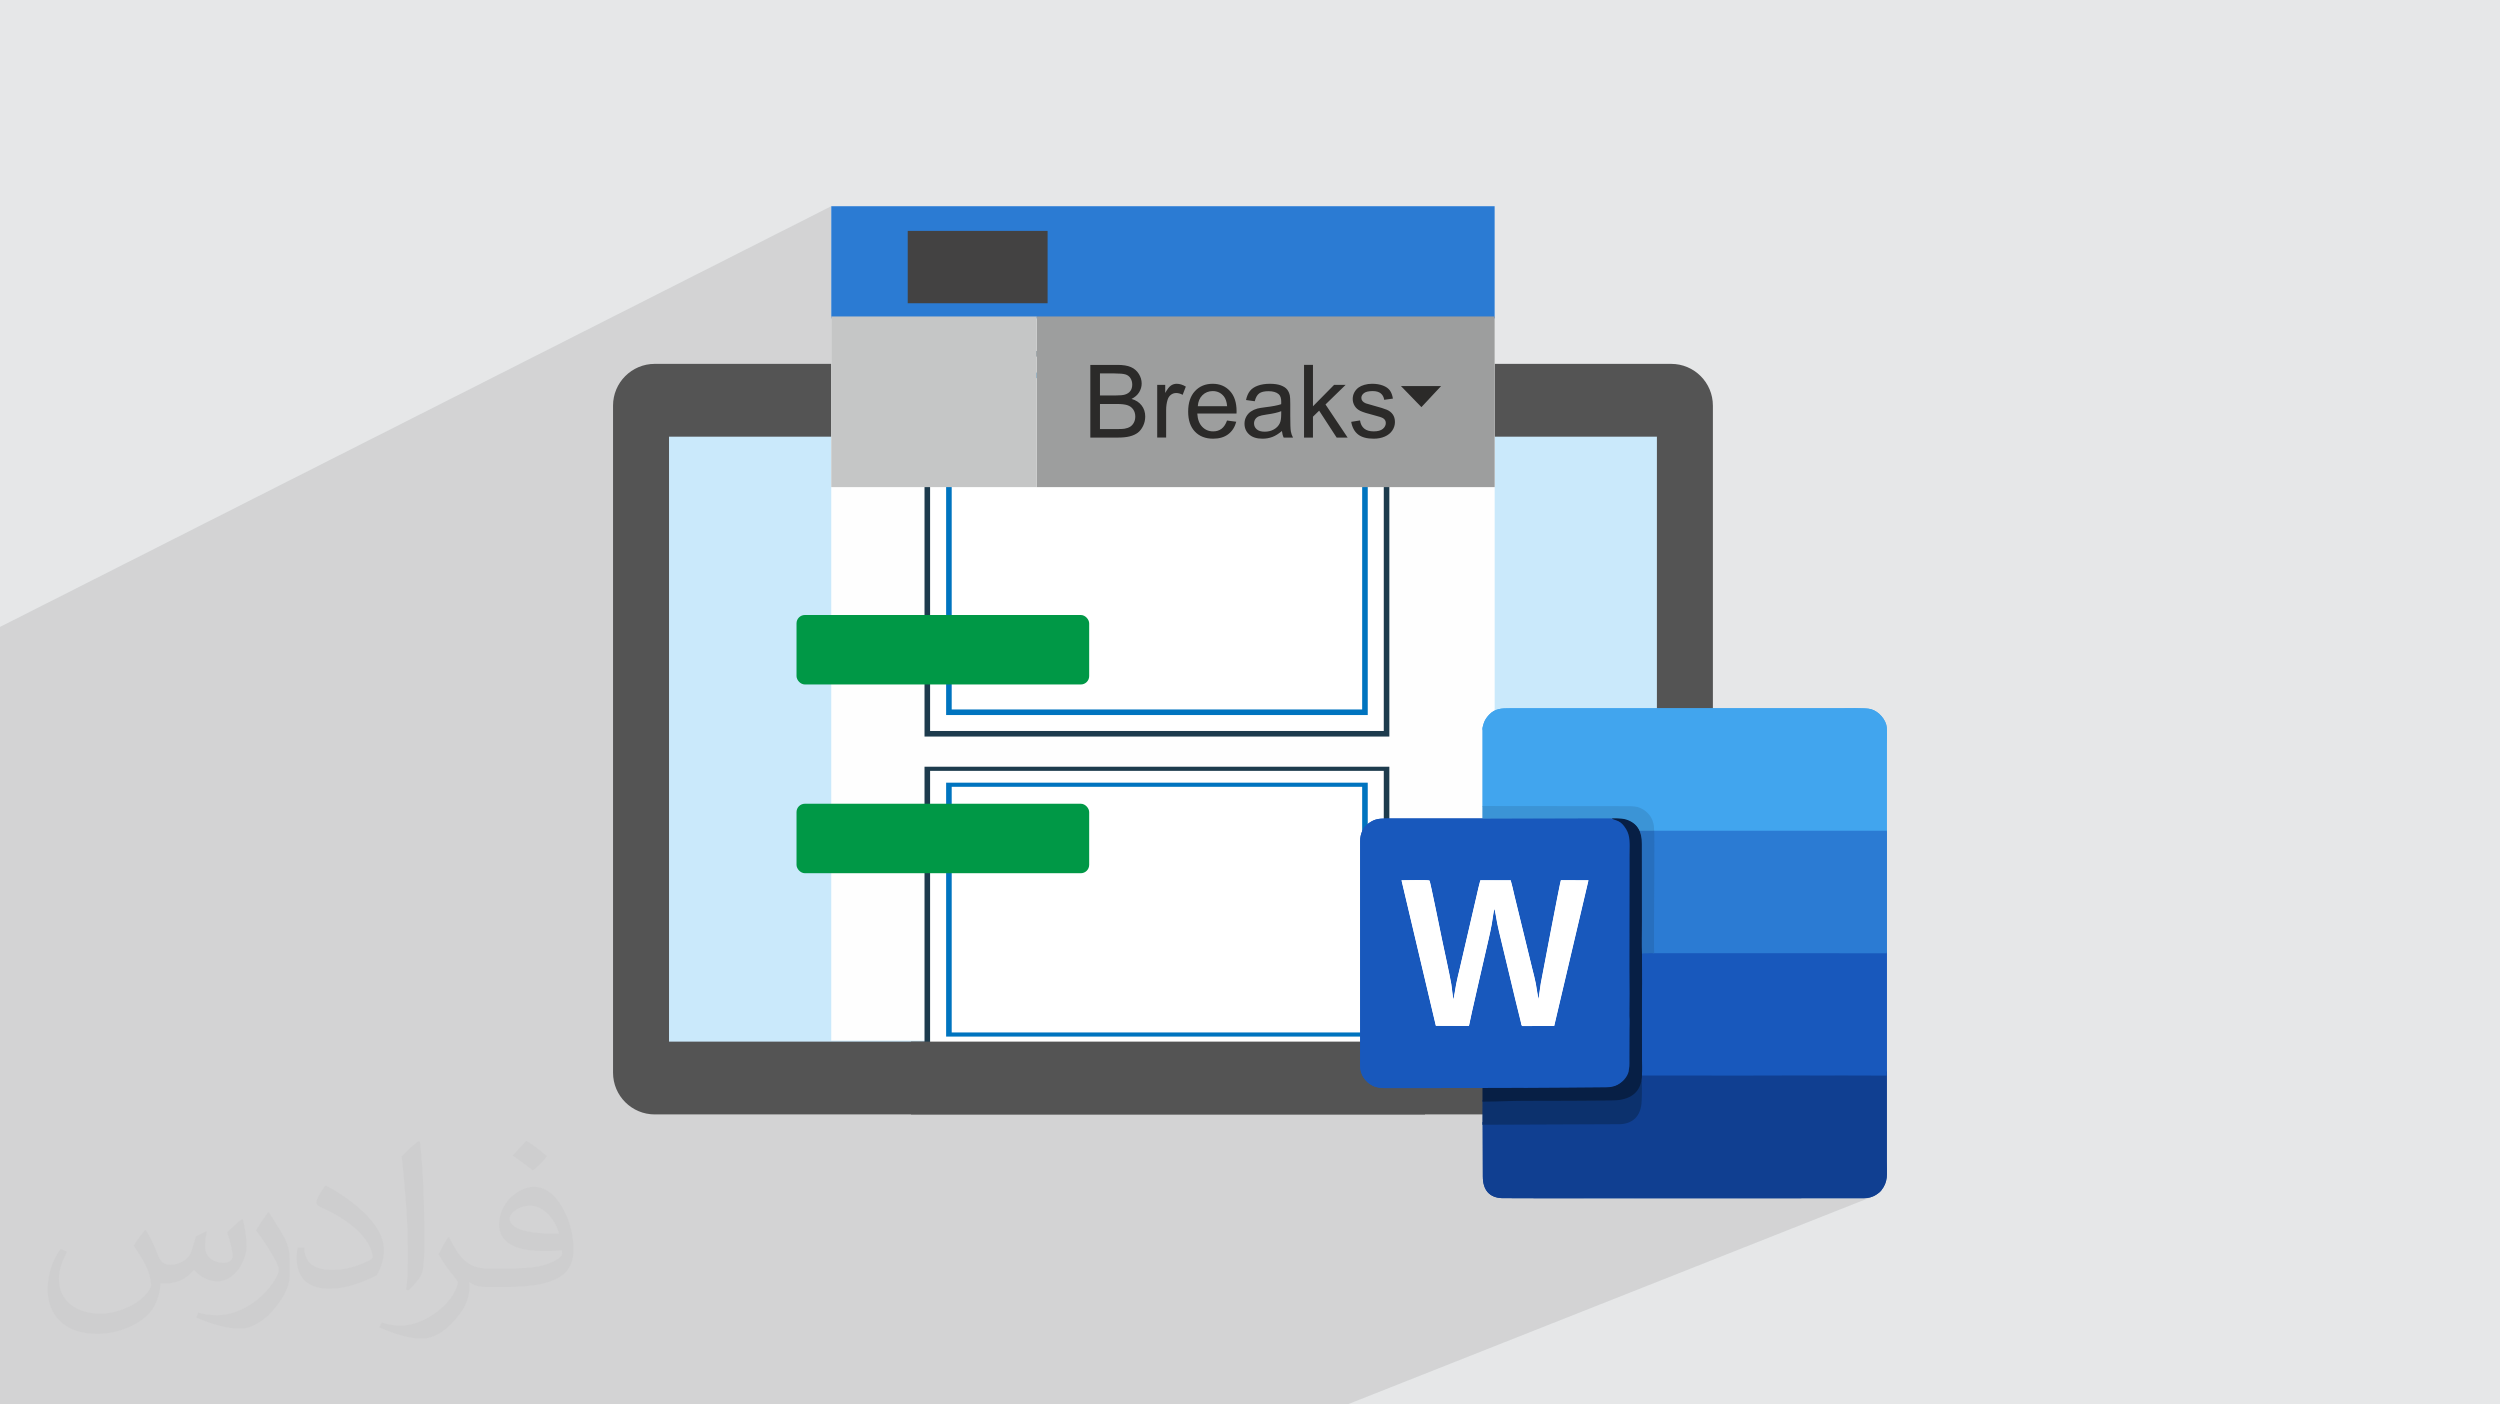<?xml version="1.0" encoding="UTF-8"?>
<!DOCTYPE svg PUBLIC "-//W3C//DTD SVG 1.1//EN" "http://www.w3.org/Graphics/SVG/1.1/DTD/svg11.dtd">
<!-- Creator: CorelDRAW 2020 (64-Bit) -->
<svg xmlns="http://www.w3.org/2000/svg" xml:space="preserve" width="94.192mm" height="52.917mm" version="1.1" style="shape-rendering:geometricPrecision; text-rendering:geometricPrecision; image-rendering:optimizeQuality; fill-rule:evenodd; clip-rule:evenodd"
viewBox="0 0 9404.92 5283.66"
 xmlns:xlink="http://www.w3.org/1999/xlink"
 xmlns:xodm="http://www.corel.com/coreldraw/odm/2003">
 <defs>
  <style type="text/css">
   <![CDATA[
    .fil5 {fill:#FEFEFE}
    .fil14 {fill:#C5C6C6}
    .fil11 {fill:#9D9E9E}
    .fil7 {fill:#434242}
    .fil13 {fill:#2B2A29}
    .fil24 {fill:#009846}
    .fil23 {fill:#071F45}
    .fil20 {fill:#0C316D}
    .fil18 {fill:#103F91}
    .fil16 {fill:#1858BC}
    .fil22 {fill:#276FBE}
    .fil6 {fill:#2B7BD3}
    .fil21 {fill:#3B94D6}
    .fil17 {fill:#41A5EE}
    .fil15 {fill:#545454}
    .fil0 {fill:#E6E7E8}
    .fil19 {fill:white}
    .fil8 {fill:white}
    .fil12 {fill:#2B2A29;fill-rule:nonzero}
    .fil4 {fill:#CAE9FB;fill-rule:nonzero}
    .fil10 {fill:#0074BF;fill-rule:nonzero}
    .fil9 {fill:#1D3B4D;fill-rule:nonzero}
    .fil3 {fill:#545454;fill-rule:nonzero}
    .fil2 {fill:#373435;fill-opacity:0.031}
    .fil1 {fill:#2B2A29;fill-opacity:0.102}
   ]]>
  </style>
 </defs>
 <g id="Layer_x0020_1">
  <polygon class="fil0" points="-0,0 9404.92,0 9404.92,5283.66 -0,5283.66 "/>
  <path class="fil1" d="M-0 3072.56l0 -14.78 0 -14.51 0 -9.74 0 -4.78 0 -141.87 0 -53.95 0 -79.87 0 -6.89 0 -69.46 0 -92.14 0 -4.51 0 -221.62 0 -0.01 3127.14 -1582.74 0 0.01 0 237.12 287.68 -144.18 0 272.19 526.19 0 -101.45 49.72 60.53 0 1722.81 0 0 7.38 0 444.85 610.31 0 0 1021.76 678.97 0 5.56 -0.03 6.64 -0.06 7.57 -0.1 8.33 -0.1 8.91 -0.1 9.34 -0.08 9.6 -0.04 9.68 0.01 9.61 0.08 9.36 0.16 8.95 0.26 8.38 0.37 7.63 0.5 6.72 0.64 5.64 0.81 4.4 0.98 11.1 4.21 10.59 6.14 9.8 7.74 8.77 9.04 7.44 10.02 5.87 10.7 4.03 11.06 1.94 11.12 0.43 7.5 0.2 7.95 0.03 8.25 -0.1 8.42 -0.16 8.45 -0.19 8.34 -0.15 8.08 -0.06 7.69 0 327.44 -864.8 364.87 0 90.94 865.17 0.3 -921.18 380.54 0 1.06 -0.04 17.38 0.04 7.45 0.07 6.98 0.01 0.48 0 0.27 0.12 6.4 0.12 7.19 0.04 7.27 -0.07 7.41 -0.17 5.47 -0.1 3.82 36.46 -15.02 -4.9 2.04 -5.93 2.88 -6.4 3.29 -6.32 3.28 -5.71 2.84 -4.55 1.97 -2.75 1.13 -0.27 5.9 3.3 0.08 4.67 0.04 5.51 0 5.92 -0.01 5.89 -0.04 5.42 -0.03 4.52 -0.03 3.19 -0.01 13.39 -0.05 13.4 -0.04 13.41 -0.02 13.41 -0.02 13.42 -0.01 13.42 0 13.42 0.01 13.42 0.01 13.43 0.02 13.42 0.03 13.43 0.02 13.42 0.04 13.42 0.03 13.42 0.04 13.42 0.03 13.41 0.04 13.41 0.03 13.4 0.04 13.4 0.03 13.39 0.02 13.39 0.03 13.37 0.01 13.37 0.01 13.36 0.01 13.34 0 13.34 -0.02 13.32 -0.02 13.31 -0.03 13.3 -0.04 13.29 -0.05 13.27 -0.07 13.25 -0.08 14.4 -0.1 14.34 -0.07 14.29 -0.05 14.23 -0.03 14.2 -0.01 14.17 0 14.14 0.01 14.13 0.03 14.13 0.03 14.12 0.03 14.13 0.04 14.15 0.04 14.18 0.03 14.21 0.03 14.25 0.01 14.3 0.01 7.11 -0.01 7.11 -0.01 7.12 -0.03 7.12 -0.03 7.11 -0.04 7.12 -0.04 7.11 -0.03 7.11 -0.03 7.1 -0.03 7.09 -0.01 7.08 0 7.07 0.01 7.06 0.03 7.03 0.05 7.03 0.07 7 0.1 113.98 0.28 -1141.9 461.58 22.02 0 52.45 -0.02 54.55 -0.02 56.27 -0.02 57.61 -0.03 58.55 -0.03 59.13 -0.04 59.31 -0.04 59.12 -0.04 58.52 -0.03 57.56 -0.04 56.21 -0.03 54.47 -0.03 52.36 -0.03 49.85 -0.02 46.96 -0.01 43.69 -0.01 40.04 0.01 36.01 0.01 31.57 0.02 26.78 0.04 21.58 0.05 6.21 -0.19 6.21 -0.57 6.18 -1 6.12 -1.43 6.04 -1.91 -1973.22 781.1 -17.22 0 -1013.93 0 -107.9 0 -106.66 0 -81.57 0 -101.01 0 -29.23 0 -2.12 0 -79.16 0 -23.76 0 -25.32 0 -1.03 0 -18.03 0 -0.11 0 -0.06 0 -150.2 0 -8.67 0 -95.88 0 -0.63 0 -36.16 0 -0.05 0 -0.03 0 -2.19 0 -0.92 0 -0.4 0 -0.95 0 -0.34 0 -0.63 0 -7.73 0 -1.12 0 -4.25 0 -21.66 0 -0.53 0 -32.6 0 -7.14 0 -0.16 0 -40.27 0 -17.87 0 -0.1 0 -2.76 0 -22.51 0 -4.59 0 -4.12 0 -0.35 0 -7.42 0 -56.52 0 -68.67 0 -2.43 0 -45.79 0 -0.06 0 -0.11 0 -7.46 0 -5.29 0 -0.03 0 -0.02 0 -0.02 0 -0.01 0 -68.48 0 -0.76 0 -20.42 0 -0.68 0 -152.54 0 -120.1 0 -0.11 0 -44.34 0 -0.09 0 -26.39 0 -15.4 0 -0.14 0 -50.96 0 -61.82 0 -57.98 0 -4.35 0 -0.31 0 -16.89 0 -0.04 0 -3.34 0 -0.36 0 -14.84 0 -0.07 0 -0.07 0 -0.07 0 -1.36 0 -0.38 0 -6.76 0 -16.95 0 -3.52 0 -21.37 0 -9.3 0 -27.13 0 -27.11 0 -5.13 0 -0.04 0 -0.07 0 -0.03 0 -0.02 0 -0.03 0 -0.96 0 -0.12 0 -28.44 0 -36.13 0 -33.37 0 -35.36 0 -0.31 0 -5.87 0 -0.11 0 -8.89 0 -6.77 0 -0.03 0 -20.17 0 -26.96 0 -86.36 0 -0.03 0 -239.34 0 -0.15 0 -109.2 0 -0.1 0 -19.63 0 -0.13 0 -26.62 0 -0.05 0 -33.76 0 -17.66 0 -16.03 0 -0.08 0 -0.91 0 -0.05 0 -12.62 0 -1.03 0 -27.5 0 -0.07 0 -19.09 0 -13.94 0 -1.1 0 -3.57 0 -20.07 0 -25.13 0 -0.55 0 -0.05 0 -4.65 0 -5.59 0 -35.74 0 -0.03 0 -13.56 0 -4.64 0 -5.92 0 -56.92 0 -0.45 0 -5.09 0 -0.98 0 -16.27 0 -0.03 0 -20.94 0 -20.45 0 -0.23 0 -0.02 0 -0.01 0 -0.08 0 -6.23 0 -3.41 0 -5.52 0 -4.97 0 -10.75 0 -66.53 0 -32.72 0 -0.05 0 -97.83 0 -0.07 0 -207.46 0 -0.06 0 -0.54 0 -0.47 0 -0.08 0 -79.32 0 -13.65 0 -2.52 0 -29.5 0 -13.66 0 -69.32 0 -32.39 0 -85.78 0 -19.2 0 -7.77 0 -143.53 0 -19.69 0 0 -5.35 0 -56.06 0 -7.75 0 -0.23 0 -0.04 0 -0.01 0 -10.72 0 -5.61 0 -1.58 0 -15.21 0 -6.64 0 -2.46 0 -5.99 0 -69.14 0 -0.62 0 -13.57 0 -13.57 0 -5.93 0 -71.94 0 -13.62 0 -13.62 0 -370.9 0 -11.63 0 -11.64 0 -66.77 0 -3.87 0 -7.8 0 -7.22 0 -4.45 0 -33.55 0 -26.84 0 -5.45 0 -44.72 0 -40.24 0 -250.31 0 -27.94 0 -13.38 0 -13.95 0 -17.43 0 -8.3 0 -12.56 0 -9.22 0 -7.58 0 -4.67 0 -9.56 0 -17.57 0 -2.18 0 -32.74 0 -2.95 0 -2.24 0 -9.37 0 -8.71 0 -7.53 0 -8.46 0 -6.7 0 -6.55 0 -3.36 0 -9.91 0 -12.1 0 -1.08 0 -13.26 0 -1.72 0 -3.46 0 -6.42 0 -5.12 0 -1.16 0 -12.13 0 -6.95 0 -8.52 0 -12.34 0 -2.82 0 -16.91 0 -0.25 0 -7.8 0 -16.07 0 -4.62 0 -2.84 0 -9.87 0 -14.29 0 -5.84 0 -27.26 0 -6.93 0 -22.19 0 -1.4 0 -4.86 0 -13.48 0 -1.77 0 -2.88 0 -11.99 0 -16.5 0 -11.14 0 -13.18 0 -19.33 0 -9.54 0 -29.36 0 -75.84 0 -45.42 0 -187.54 0 -14.46 0 -9.72 0 -4.74 0 -40.87 0 -27.29zm6176.86 973.55l0 0z"/>
  <path class="fil2" d="M548.54 4627.69c17.95,27.21 29.6,53.36 40.96,82.43 8.45,16.91 12.93,48.09 52.57,48.09 11.61,0 28.28,-3.42 43.06,-11.61 16.63,-8.73 29.32,-21.94 35.94,-42l15.85 -53.36 38.57 -19.02 2.64 2.64c-5.27,20.09 -6.59,39.36 -6.59,54.43 0,44.63 38.57,61.56 69.22,61.56 17.95,0 34.09,-8.73 34.09,-25.11 0,-21.13 -8.98,-57.06 -20.62,-89.29 17.95,-17.95 35.94,-35.94 56.53,-50.47l3.17 1.6c8.98,38.04 14,75.56 14,100.66 0,24.57 -10.83,51.79 -19.81,69.49 -18.49,34.87 -51.25,62.62 -90.87,62.62 -30.1,0 -63.65,-15.07 -86.66,-43.06l-1.32 0c-21.66,26.96 -55.22,51.25 -108.86,51.25l-16.63 0c-2.64,35.41 -10.29,60.49 -21.94,82.95 -31.95,62.34 -126.81,106.47 -216.1,106.47 -124.17,0 -186.51,-71.59 -186.51,-166.96 0,-58.91 19.27,-113.6 48.88,-152.42l24.29 10.04c-18.49,35.41 -30.91,68.68 -30.91,101.45 0,89.29 72.66,131.83 156.4,131.83 77.68,0 173.83,-49.41 191.28,-106.72 -6.59,-62.62 -30.1,-91.93 -66.04,-148.99 10.83,-19.02 24.83,-38.04 42.28,-58.38l3.17 0 0 0 0 0 -0.02 -0.09zm1432.13 -336.04c26.15,16.39 51.79,35.66 76.87,57.85 -14,19.81 -31.45,37.79 -53.11,53.64 -25.11,-20.34 -50.19,-37.79 -75.84,-56.27 17.42,-19.55 34.62,-38.29 52.04,-55.22l0 0 0 0 0 0 0 0 0 0 0.03 0zm13.47 244.11c-42.28,0 -76.87,27.75 -76.87,48.34 0,44.13 84.53,57.85 185.72,57.31 -12.68,-51.79 -57.06,-105.68 -108.86,-105.68l0.01 0.03zm-94.86 236.19c54.96,0 103.04,-1.6 139.74,-10.83 40.96,-10.29 75.56,-30.91 75.56,-45.17 0,-3.7 0,-8.19 -1.32,-11.89 -22.98,2.11 -49.41,2.11 -72.38,2.11 -74.49,0 -131.55,-16.91 -154.02,-58.66 -5.55,-11.61 -9.51,-24.57 -9.51,-39.36 0,-40.43 17.42,-79.79 48.09,-107 25.61,-22.45 53.89,-36.44 82.67,-36.44 52.04,0 93.51,41.75 122.57,107.54 15.85,35.94 26.68,77.4 26.68,129.72 0,34.87 -9.51,64.19 -31.17,85.85 -40.43,39.11 -114.92,53.89 -229.04,53.89l-51.79 0 0 0 -13.47 0c-28.28,0 -48.62,-5.02 -64.72,-17.42l-2.64 0c0.79,6.59 1.32,12.93 1.32,19.02 0,25.61 -8.45,58.38 -25.61,84.53 -50.72,75.3 -105.68,108.04 -153.24,108.04 -48.09,0 -107,-18.49 -160.11,-42.54l9.51 -18.49c17.17,7.13 40.96,11.89 73.7,11.89 85.85,0 198.66,-82.43 212.66,-163 -3.17,-6.59 -8.98,-15.32 -17.17,-24.57 -25.11,-29.85 -40.96,-54.68 -55.75,-80.83 12.68,-25.11 24.29,-45.17 35.13,-63.4l4.49 -0.53c36.72,74.77 69.99,117.55 144.23,117.55l11.61 0 0 0 53.89 0 0 0 0 0 0 0 0 0 0 0 0.09 0.01zm-371.98 79c6.34,-34.34 6.87,-72.91 6.87,-108.86l0 -53.36c0,-99.6 -12.68,-244.36 -22.98,-338.68 17.95,-19.27 43.06,-42 62.87,-57.31l5.81 1.6c13.47,118.62 16.63,256 16.63,383.06 0,33.3 -1.32,65.79 -4.49,89.55 -1.85,30.1 -19.27,52.83 -56.53,87.7l-8.19 -3.7zm-382.8 -157.19c1.85,46.77 24.83,83.49 105.15,83.49 49.93,0 92.19,-12.93 138.96,-35.13 8.45,-3.7 12.93,-8.73 12.93,-12.93 0,-29.32 -22.45,-68.15 -60.23,-103.55 -36.72,-33.3 -85.34,-62.62 -130.76,-82.18 -15.6,-6.59 -20.62,-13.47 -20.62,-20.09 0,-13.47 17.95,-41.75 32.77,-62.09l5.02 -0.53c52.04,27.21 110.17,67.64 153.24,112.53 39.11,41.47 63.4,83.49 63.4,129.19 0,33.81 -10.29,65.51 -26.96,95.11 -57.06,28.79 -117.83,50.72 -178.06,50.72 -73.17,0 -123.1,-34.34 -123.1,-114.92 0,-8.73 0,-22.19 3.17,-39.64l25.11 0 0 0 0 0 0 0 0 0 0 0 -0.02 0zm-132.37 -132.9l45.45 73.45c16.63,27.21 32.23,56.81 32.23,103.55l0 59.7c0,48.34 -30.91,100.13 -80.83,151.38 -39.11,34.62 -73.7,49.41 -105.68,49.41 -47.55,0 -101.98,-14.79 -164.85,-41.75l7.13 -18.49c19.81,5.27 42.79,9.77 71.06,9.77 90.36,-0.53 182.8,-66.57 225.08,-147.15 5.02,-9.26 6.87,-17.95 6.87,-24.04 0,-9.26 -5.02,-19.55 -8.98,-28.79 -22.98,-43.31 -48.62,-82.95 -76.87,-119.68 14.79,-23.25 29.6,-45.7 45.7,-67.9l3.7 0.53 0 0 0 0 0 0 0 0 0 0 -0.02 0.01z"/>
  <g id="_1683726585088">
   <path class="fil3" d="M6286.85 4192.43l-3823.63 0c-86.72,0 -156.99,-70.31 -156.99,-157l0 -2509.56c0,-86.69 70.27,-157 156.99,-157l3823.63 0c86.75,0 156.97,70.31 156.97,157l0 2509.56c0,86.72 -70.23,157 -156.97,157z"/>
   <polygon class="fil4" points="2516.84,3918.53 6233.21,3918.53 6233.21,1642.77 2516.84,1642.77 "/>
   <rect class="fil5" x="3127.13" y="775.69" width="2495.77" height="3139.08"/>
   <rect class="fil6" x="3127.13" y="775.69" width="2495.77" height="422.24"/>
   <rect class="fil7" x="3414.82" y="868.63" width="526.19" height="272.19"/>
   <g>
    <rect class="fil8" x="3488.49" y="1331.05" width="1727.7" height="1429.34"/>
    <path class="fil9" d="M3488.49 1320.56l1738.2 0 0 1450.32 -1748.68 0 0 -1450.32 10.48 0zm1717.22 20.99l-1706.73 0 0 1408.36 1706.73 0 0 -1408.36z"/>
    <rect class="fil8" x="3569.77" y="1411.99" width="1565.14" height="1267.46"/>
    <path class="fil10" d="M3569.78 1401.51l1575.62 0 0 1288.44 -1586.11 0 0 -1288.44 10.48 0zm1554.65 20.98l-1544.15 0 0 1246.48 1544.15 0 0 -1246.48z"/>
   </g>
   <g>
    <rect class="fil8" x="3488.49" y="2892.16" width="1727.7" height="1059.67"/>
    <path class="fil9" d="M3488.49 2884.38l1738.2 0 0 1075.23 -1748.68 0 0 -1075.23 10.48 0zm1717.22 15.56l-1706.73 0 0 1044.12 1706.73 0 0 -1044.12z"/>
    <rect class="fil8" x="3569.77" y="2952.17" width="1565.14" height="939.66"/>
    <path class="fil10" d="M3569.78 2944.39l1575.62 0 0 955.21 -1586.11 0 0 -955.21 10.48 0zm1554.65 15.56l-1544.15 0 0 924.1 1544.15 0 0 -924.1z"/>
   </g>
   <rect class="fil11" x="3900.09" y="1190.54" width="1722.81" height="642"/>
   <g>
    <path class="fil12" d="M4101.75 1646.13l0 -273.39 102.57 0c20.88,0 37.6,2.74 50.27,8.28 12.6,5.54 22.46,14.07 29.6,25.58 7.19,11.45 10.74,23.48 10.74,36.09 0,11.64 -3.18,22.65 -9.48,32.96 -6.3,10.3 -15.85,18.64 -28.64,25.01 16.54,4.84 29.27,13.11 38.11,24.82 8.92,11.64 13.37,25.44 13.37,41.36 0,12.85 -2.74,24.75 -8.14,35.77 -5.42,11 -12.09,19.47 -20.06,25.45 -7.95,5.92 -17.94,10.44 -29.9,13.5 -12.03,3.06 -26.73,4.57 -44.16,4.57l-104.29 0zm36.27 -158.45l59.11 0c16.05,0 27.56,-1.09 34.5,-3.19 9.24,-2.74 16.17,-7.32 20.81,-13.69 4.64,-6.36 7,-14.31 7,-23.92 0,-9.11 -2.16,-17.11 -6.55,-23.99 -4.33,-6.93 -10.56,-11.71 -18.64,-14.25 -8.09,-2.55 -21.97,-3.81 -41.56,-3.81l-54.67 0 0 82.85zm0 126.38l68.09 0c11.71,0 19.93,-0.45 24.69,-1.34 8.28,-1.46 15.28,-3.94 20.88,-7.44 5.6,-3.5 10.17,-8.6 13.8,-15.28 3.63,-6.69 5.41,-14.38 5.41,-23.1 0,-10.25 -2.61,-19.1 -7.89,-26.67 -5.21,-7.58 -12.47,-12.86 -21.77,-15.92 -9.22,-3.06 -22.59,-4.57 -39.96,-4.57l-63.25 0 0 94.31zm215.35 32.07l0 -198.16 30.15 0 0 30.35c7.71,-14.07 14.83,-23.35 21.39,-27.82 6.55,-4.51 13.75,-6.74 21.57,-6.74 11.33,0 22.85,3.56 34.56,10.62l-11.96 30.99c-8.15,-4.58 -16.3,-6.87 -24.43,-6.87 -7.32,0 -13.88,2.23 -19.67,6.61 -5.79,4.39 -9.92,10.5 -12.41,18.33 -3.74,11.9 -5.6,24.95 -5.6,39.14l0 103.53 -33.59 0zm262.69 -64.14l34.74 4.58c-5.4,20.17 -15.53,35.89 -30.29,47.02 -14.76,11.13 -33.59,16.74 -56.57,16.74 -28.89,0 -51.79,-8.91 -68.72,-26.73 -16.93,-17.75 -25.4,-42.77 -25.4,-74.9 0,-33.22 8.53,-59.06 25.65,-77.38 17.12,-18.4 39.32,-27.56 66.63,-27.56 26.41,0 47.98,8.97 64.71,26.98 16.74,18.01 25.14,43.34 25.14,75.98 0,1.98 -0.06,4.96 -0.19,8.92l-147.58 0c1.27,21.69 7.38,38.37 18.45,49.88 11.01,11.52 24.82,17.31 41.3,17.31 12.28,0 22.8,-3.26 31.44,-9.75 8.72,-6.49 15.6,-16.85 20.69,-31.11zm-109.97 -53.84l110.35 0c-1.47,-16.67 -5.73,-29.15 -12.67,-37.47 -10.62,-12.93 -24.5,-19.42 -41.49,-19.42 -15.41,0 -28.32,5.15 -38.82,15.47 -10.43,10.3 -16.23,24.12 -17.37,41.43zm316.6 93.16c-12.48,10.63 -24.5,18.07 -36.03,22.48 -11.51,4.38 -23.86,6.55 -37.1,6.55 -21.76,0 -38.5,-5.29 -50.21,-15.92 -11.7,-10.55 -17.56,-24.11 -17.56,-40.59 0,-9.68 2.24,-18.52 6.63,-26.54 4.45,-8.03 10.24,-14.39 17.36,-19.22 7.2,-4.83 15.22,-8.53 24.18,-11.01 6.62,-1.72 16.6,-3.37 29.91,-5.02 27.11,-3.19 47.15,-7.07 59.95,-11.52 0.13,-4.58 0.19,-7.51 0.19,-8.72 0,-13.62 -3.19,-23.22 -9.55,-28.83 -8.6,-7.57 -21.39,-11.33 -38.31,-11.33 -15.85,0 -27.56,2.81 -35.06,8.34 -7.58,5.54 -13.12,15.34 -16.74,29.47l-32.84 -4.57c3,-14.08 7.9,-25.46 14.77,-34.12 6.87,-8.66 16.8,-15.28 29.77,-19.98 12.93,-4.64 28.01,-7 45.06,-7 16.92,0 30.74,1.98 41.37,5.98 10.56,4.01 18.39,8.97 23.34,15.02 4.97,6.04 8.47,13.69 10.51,22.92 1.07,5.73 1.65,16.04 1.65,30.86l0 44.54c0,31.12 0.7,50.78 2.1,59.12 1.34,8.33 4.14,16.3 8.22,23.92l-35.13 0c-3.37,-7.07 -5.54,-15.34 -6.49,-24.82zm-2.68 -74.45c-12.22,4.96 -30.54,9.16 -54.99,12.59 -13.87,1.99 -23.67,4.2 -29.4,6.69 -5.73,2.48 -10.11,6.11 -13.24,10.81 -3.12,4.78 -4.71,10.05 -4.71,15.92 0,8.85 3.37,16.29 10.18,22.2 6.81,5.92 16.73,8.92 29.78,8.92 12.91,0 24.43,-2.81 34.55,-8.47 10.06,-5.6 17.5,-13.29 22.22,-23.04 3.62,-7.57 5.41,-18.71 5.41,-33.41l0.19 -12.21zm85.71 99.27l0 -273.39 33.6 0 0 155.72 79.42 -80.5 43.4 0 -75.61 73.62 83.24 124.54 -41.37 0 -65.8 -101.25 -23.29 22.66 0 78.59 -33.6 0zm177.43 -59.18l33.22 -5.34c1.84,13.29 7.06,23.47 15.59,30.6 8.53,7.07 20.5,10.63 35.76,10.63 15.47,0 26.92,-3.13 34.44,-9.43 7.44,-6.23 11.19,-13.61 11.19,-22.08 0,-7.58 -3.36,-13.56 -10.05,-17.88 -4.7,-2.99 -16.16,-6.75 -34.36,-11.39 -24.57,-6.18 -41.56,-11.52 -51.1,-16.04 -9.49,-4.58 -16.67,-10.82 -21.57,-18.84 -4.9,-7.95 -7.39,-16.79 -7.39,-26.47 0,-8.85 2.04,-16.98 6.05,-24.5 4.07,-7.51 9.55,-13.74 16.48,-18.7 5.22,-3.82 12.35,-7.07 21.32,-9.75 9.04,-2.67 18.65,-4 28.96,-4 15.53,0 29.16,2.23 40.86,6.74 11.77,4.46 20.43,10.57 26.03,18.2 5.53,7.7 9.42,17.95 11.51,30.8l-32.83 4.58c-1.47,-10.31 -5.79,-18.39 -12.93,-24.18 -7.12,-5.79 -17.17,-8.66 -30.21,-8.66 -15.34,0 -26.35,2.55 -32.9,7.64 -6.56,5.09 -9.87,11.07 -9.87,17.88 0,4.32 1.34,8.28 4.07,11.77 2.74,3.56 6.99,6.55 12.85,8.91 3.37,1.28 13.17,4.13 29.59,8.6 23.67,6.29 40.23,11.52 49.64,15.52 9.42,4.01 16.79,9.93 22.15,17.56 5.4,7.71 8.08,17.25 8.08,28.71 0,11.14 -3.25,21.64 -9.8,31.5 -6.56,9.87 -15.98,17.49 -28.26,22.91 -12.35,5.41 -26.28,8.09 -41.82,8.09 -25.7,0 -45.36,-5.35 -58.86,-15.98 -13.49,-10.68 -22.08,-26.47 -25.83,-47.41z"/>
    <polygon class="fil13" points="5270.43,1452.48 5421.24,1452.48 5347.27,1531.63 "/>
   </g>
   <rect class="fil14" x="3127.14" y="1190.54" width="772.95" height="642"/>
   <rect class="fil15" x="3427.26" y="3918.53" width="1933.55" height="273.9"/>
   <g>
    <path class="fil16" d="M5401.62 3859.07l-129.3 -547.54c15.02,-0.3 98.31,-1.8 105.54,0.93 2.69,2.11 45.38,213.18 47.22,222.21 10.83,52.31 25.53,116.37 34.86,167.78 1.21,7.5 6.61,55.9 7.84,57.7 0.6,-0.6 9.01,-51.4 10.21,-58.03 3.62,-18.93 8.73,-37.56 12.93,-56.52l64.66 -279.02c2.11,-9.33 4.19,-18.33 6.34,-27.68l6.62 -25.83c0.3,-0.61 0.3,-0.61 0.58,-1.52l114.26 0c5.42,18.04 9.02,36.69 13.56,55.32l67.95 277.52c4.5,18.65 9.32,37.25 12.94,55.62 1.8,8.12 9.01,57.43 9.91,58.94 0.6,-0.91 7.21,-51.41 8.41,-58.61 6.93,-36.37 71.85,-378.87 75.8,-389.09l104.04 0.31 -128.98 548.15 -119.66 0.29c-4.19,-1.2 -3.9,-6.31 -5.7,-13.51 -1.2,-4.49 -2.12,-9.01 -3.02,-13.55 -25.26,-99.5 -48.42,-202.05 -73.05,-302.17 -4.51,-18.32 -9.02,-37.26 -12.93,-56.22 -1.52,-8.11 -8.73,-52.61 -10.85,-55.63 -1.8,3.9 -8.12,49.02 -9.6,57.43 -3.01,18.95 -7.51,37.26 -11.7,55.91 -5.71,24.66 -73.09,316.03 -73.99,327.43l-124.78 -0.61 0 0 -0.05 0 -0.03 -0.02 -0.04 0.04 0.02 -0.02zm270.6 234.52c20.17,-0.29 32.76,0.29 61.64,0.29 55.92,0 93.8,0 147.93,0 46.61,0 100.42,-1.21 139.22,-1.21 18.65,0 39.09,1.81 62.26,-9.62 18.93,-9.32 45.98,-29.76 51.4,-51.71 -0.29,-1.51 7.84,-20.75 8.41,-24.34 0.61,-5.72 1.52,-15.65 1.52,-23.47l4.5 -118.15c0,-16.54 5.7,-64.05 4.2,-79.68 1.5,-58.03 -9.03,-82.37 -9.03,-140.43l-13.51 -436.89c0,-30.36 6.03,-64.34 -10.2,-91.37 -21.08,-34.9 -56.53,-34.3 -60.77,-40.01l-482.01 1.5 -0.29 0.61c-1.21,0 0,0 -1.21,0l-362.6 0c-30.68,0.29 -45.13,2.98 -68.59,20.74 -18.33,14.14 -28.25,39.1 -28.25,63.45l0 786.28c0,20.14 0.3,40.28 0,60.46 0,33.36 19.86,60.43 46.93,74.26 9.9,5.11 22.84,7.51 33.98,8.41 5.11,0.6 9.92,0.6 15.05,0.6l365.04 -0.3c0,0 16.26,1.8 94.41,0.59l0 0 0.02 0 0.03 0 -0.03 -0.02 -0.04 0.02z"/>
    <path class="fil17" d="M5577.51 2747.47l0 285.98c5.41,1.8 511.16,4.18 558.63,3.91 3.03,0 1.21,0 9.62,0.9 14.14,1.21 30.33,9.02 41.48,17.73 7.51,6.33 14.14,13.51 18.95,21.95 4.81,8.12 7.8,15.03 10.24,24.06 3.58,14.43 6.91,20.76 8.71,29.18l872.88 -1.2 0 -327.44c0,-19.86 1.5,-45.38 0,-64.66 -2.12,-29.46 -29.47,-61.63 -59.54,-70.04 -19.87,-5.72 -99.84,-3.3 -126.29,-3.3l-1231.58 0c-30.35,0 -56.85,0.29 -79.39,24.94l-3.9 4.49c-8.41,10.24 -13.55,18.65 -17.13,32.16 -1.53,6.01 -4.83,15.04 -2.7,21.66l0 -0.31 0 0 0.04 0.03 0 -0.04 -0.02 0z"/>
    <path class="fil18" d="M6078.16 4213.29l-500.36 8.14 0.6 204.43c0,50.22 24.06,79.38 71.57,81.49 7.21,1.51 1159.73,-0.29 1360.88,0.31 16.54,0 33.35,-3.89 48.1,-13.83 7.52,-5.13 11.76,-7.84 17.73,-14.75 27.38,-34.59 21.37,-60.45 21.37,-108.24l0 -339.49 -112.78 -10.21c-36.96,-0.3 -70.03,-5.42 -108.22,-5.42 -76.39,0 -156.05,0.27 -233.05,0.88 -142.81,1.21 -284.75,4.81 -426.97,5.42 -6.33,0 -35.18,18.03 -40,17.73l-1.21 4.79c0.32,0.3 0.6,0.3 0.93,0.61 -7.51,65.83 -6.93,168.08 -98.62,168.08l0 0 0 0 0.04 0.01 0 0 -0.01 0.05z"/>
    <path class="fil16" d="M6176.77 4046.1c6.93,0.28 32.2,0 38.51,0 142.83,-0.59 286.87,0.93 428.16,0 76.98,-0.59 150.94,0 227.35,0 37.89,0 76.06,-0.59 113.36,0l113.98 0.28 0 -465.74 -875.58 -15.34c-7.22,-1.21 -43.61,19.23 -47.51,22.24 -1.51,2.11 2.12,2.11 2.44,6.01l0 107.97c-1.51,92.02 0,191.26 -0.3,283.56 0,19.85 0.91,39.7 -0.31,61.03l0 0 -0.04 0 -0.05 0z"/>
    <path class="fil6" d="M6217.97 3585.78l880.42 0.31 0 -460.96 -879.79 0c1.82,4.8 -2.42,323.54 -2.42,344.89l-0.61 87.22c0,7.51 2.43,25.26 2.72,28.56l-0.29 0 0 -0.01 0 0 -0.03 0z"/>
    <path class="fil19" d="M5401.62 3859.07l124.47 0.61c1.2,-11.42 68.54,-302.77 74.24,-327.43 4.19,-18.64 8.41,-36.69 11.75,-55.91 1.52,-8.42 7.83,-53.51 9.62,-57.43 2.11,3.05 9.01,47.5 10.83,55.63 3.92,18.96 8.42,37.9 12.95,56.53 24.64,99.82 47.81,202.37 72.76,301.89 1.21,4.5 2.11,9.01 3.3,13.51 1.82,7.22 1.51,12.32 5.7,13.52l119.68 -0.31 128.97 -548.15 -104.03 -0.28c-3.9,10.51 -68.85,352.7 -75.78,389.08 -1.21,7.2 -8.13,57.72 -8.42,58.62 -0.92,-1.51 -8.12,-50.8 -9.92,-58.97 -3.61,-18.32 -8.41,-36.96 -13.24,-55.3l-67.65 -277.82c-4.49,-18.65 -8.12,-37.27 -13.51,-55.32l-114.26 0c-0.28,0.93 -0.6,0.93 -0.6,1.52l-6.61 25.83c-2.12,9.33 -4.2,18.36 -6.33,27.68l-64.66 279.04c-4.49,18.96 -9.33,37.59 -12.91,56.53 -1.21,6.61 -9.62,57.42 -10.24,58.03 -1.2,-1.81 -6.6,-49.92 -7.81,-57.71 -9.32,-51.4 -24.06,-115.47 -34.86,-167.77 -2.11,-9.02 -44.52,-220.13 -47.22,-222.21 -7.2,-3.03 -90.5,-1.21 -105.54,-0.92l129.3 547.55 0 0 0.02 0.02 0 -0.02 0 -0.03 -0.01 -0.02z"/>
    <path class="fil20" d="M5577.83 4138.41l-0.31 92.92 508.45 -2.11c53.84,1.81 88.7,-29.16 89.89,-88.42l0.89 -25.85c0,-18.96 -0.28,-30.96 -0.28,-52.62 -38.17,55.02 -13.24,58.32 -101.93,74.88 -0.28,0 -0.61,0 -0.94,0l-3.61 0.3c-3.04,0 -2.69,0.31 -5.39,0.6 -28.01,3.03 -280.84,0.92 -330.15,0.92 -26.45,0 -113.37,0 -141.03,-0.59 -2.12,-0.31 -12.91,0 -15.66,0l0 0 -0.02 0 0.04 -0.06 0.03 0.06 0.01 -0.03z"/>
    <path class="fil21" d="M6062.53 3078.81c15.05,0.6 37.26,0.6 55.93,6.61 23.14,7.21 40.6,21.08 48.71,40l0.61 0 54.12 0 1.21 0c-1.82,-8.41 0.59,-13.23 -3.02,-27.66 -2.13,-9.03 -5.1,-16.26 -9.92,-24.36 -5.1,-8.12 -11.75,-15.64 -19.26,-21.64 -10.83,-9.02 -27.05,-16.53 -41.49,-17.73 -8.11,-0.91 -11.42,-1.21 -14.73,-1.21 -47.22,0.29 -550.85,-0.6 -557.17,-0.6l0 46.91 485.02 -0.28 0 0 -0.02 -0.03 -0.03 0.05 0.04 0 0.01 -0.06z"/>
    <path class="fil22" d="M6174.94 3587.58l0.91 -0.29c3.63,-1.21 40.28,-1.52 47.22,-1.52 -0.61,-3.3 -0.61,-21.93 -0.61,-29.76l0 -85.98c0,-21.33 2.44,-340.07 0.61,-344.89l-55.32 0c6.94,23.75 5.71,17.41 5.4,50.51l3.32 291.97c0,38.49 -3.32,81.79 -1.51,119.98l0 0 0 0 0 0.03 0 0 -0.03 -0.05z"/>
    <path class="fil23" d="M6126.85 4031.37c-5.41,21.95 -24.66,41.49 -43.59,50.8 -19.26,9.32 -39.1,8.42 -57.74,8.42 -38.8,0 -96.83,1.21 -143.42,1.21 -54.11,0 -86.91,0.9 -142.8,0.9 -28.86,0 -38.8,-0.6 -59.22,0 -29.75,0.61 -70.96,-0.6 -102.24,0.61l0 51.11c52.34,0 104.65,-3.29 156.67,-3.29 49.61,0 304.59,-0.61 329.86,-1.52 46.9,0.61 110.33,-14.74 112.45,-93.52l0 -2.11c1.5,-21.35 0.29,-39.4 0.29,-58.93 0.32,-92.34 -1.19,-191.53 0.32,-283.56l-0.32 -107.96c-1.79,-41.49 -0.58,-83.88 -0.58,-125.99l0 -292.86c0,-43.61 -14.76,-77.56 -59.22,-91.69 -18.96,-6.03 -55.03,-3.92 -55.03,-3.92 19.86,9.93 34.27,5.42 55.31,40.28 16.53,27.05 12.94,58.64 12.94,89l-0.6 436.9c0,30.08 0.31,60.77 0.6,91.4l-0.6 84.78c1.51,15.67 0.31,38.5 0.31,55.03l-0.31 109.74c0,8.12 0.31,19.26 -0.31,24.96 -0.29,3.61 -3.01,18.65 -2.68,20.15l0 0 0 0.03 0 0.05 -0.05 -0.05 -0.04 0.02z"/>
    <path class="fil16" d="M5401.62 3859.07l-129.3 -547.54c15.02,-0.3 98.31,-1.8 105.54,0.93 2.69,2.11 45.38,213.18 47.22,222.21 10.83,52.31 25.53,116.37 34.86,167.78 1.21,7.5 6.61,55.9 7.84,57.7 0.6,-0.6 9.01,-51.4 10.21,-58.03 3.62,-18.93 8.73,-37.56 12.93,-56.52l64.66 -279.02c2.11,-9.33 4.19,-18.33 6.34,-27.68l6.62 -25.83c0.3,-0.61 0.3,-0.61 0.58,-1.52l114.26 0c5.42,18.04 9.02,36.69 13.56,55.32l67.95 277.52c4.5,18.65 9.32,37.25 12.94,55.62 1.8,8.12 9.01,57.43 9.91,58.94 0.6,-0.91 7.21,-51.41 8.41,-58.61 6.93,-36.37 71.85,-378.87 75.8,-389.09l104.04 0.31 -128.98 548.15 -119.66 0.29c-4.19,-1.2 -3.9,-6.31 -5.7,-13.51 -1.2,-4.49 -2.12,-9.01 -3.02,-13.55 -25.26,-99.5 -48.42,-202.05 -73.05,-302.17 -4.51,-18.32 -9.02,-37.26 -12.93,-56.22 -1.52,-8.11 -8.73,-52.61 -10.85,-55.63 -1.8,3.9 -8.12,49.02 -9.6,57.43 -3.01,18.95 -7.51,37.26 -11.7,55.91 -5.71,24.66 -73.09,316.03 -73.99,327.43l-124.78 -0.61 0 0 -0.05 0 -0.03 -0.02 -0.04 0.04 0.02 -0.02zm270.6 234.52c20.17,-0.29 32.76,0.29 61.64,0.29 55.92,0 93.8,0 147.93,0 46.61,0 100.42,-1.21 139.22,-1.21 18.65,0 39.09,1.81 62.26,-9.62 18.93,-9.32 45.98,-29.76 51.4,-51.71 -0.29,-1.51 7.84,-20.75 8.41,-24.34 0.61,-5.72 1.52,-15.65 1.52,-23.47l4.5 -118.15c0,-16.54 5.7,-64.05 4.2,-79.68 1.5,-58.03 -9.03,-82.37 -9.03,-140.43l-13.51 -436.89c0,-30.36 6.03,-64.34 -10.2,-91.37 -21.08,-34.9 -56.53,-34.3 -60.77,-40.01l-482.01 1.5 -0.29 0.61c-1.21,0 0,0 -1.21,0l-362.6 0c-30.68,0.29 -45.13,2.98 -68.59,20.74 -18.33,14.14 -28.25,39.1 -28.25,63.45l0 786.28c0,20.14 0.3,40.28 0,60.46 0,33.36 19.86,60.43 46.93,74.26 9.9,5.11 22.84,7.51 33.98,8.41 5.11,0.6 9.92,0.6 15.05,0.6l365.04 -0.3c0,0 16.26,1.8 94.41,0.59l0 0 0.02 0 0.03 0 -0.03 -0.02 -0.04 0.02z"/>
    <path class="fil17" d="M5577.51 2747.47l0 285.98c5.41,1.8 511.16,4.18 558.63,3.91 3.03,0 1.21,0 9.62,0.9 14.14,1.21 30.33,9.02 41.48,17.73 7.51,6.33 14.14,13.51 18.95,21.95 4.81,8.12 7.8,15.03 10.24,24.06 3.58,14.43 6.91,20.76 8.71,29.18l872.88 -1.2 0 -327.44c0,-19.86 1.5,-45.38 0,-64.66 -2.12,-29.46 -29.47,-61.63 -59.54,-70.04 -19.87,-5.72 -99.84,-3.3 -126.29,-3.3l-1231.58 0c-30.35,0 -56.85,0.29 -79.39,24.94l-3.9 4.49c-8.41,10.24 -13.55,18.65 -17.13,32.16 -1.53,6.01 -4.83,15.04 -2.7,21.66l0 -0.31 0 0 0.04 0.03 0 -0.04 -0.02 0z"/>
    <path class="fil18" d="M6078.16 4213.29l-500.36 8.14 0.6 204.43c0,50.22 24.06,79.38 71.57,81.49 7.21,1.51 1159.73,-0.29 1360.88,0.31 16.54,0 33.35,-3.89 48.1,-13.83 7.52,-5.13 11.76,-7.84 17.73,-14.75 27.38,-34.59 21.37,-60.45 21.37,-108.24l0 -339.49 -112.78 -10.21c-36.96,-0.3 -70.03,-5.42 -108.22,-5.42 -76.39,0 -156.05,0.27 -233.05,0.88 -142.81,1.21 -284.75,4.81 -426.97,5.42 -6.33,0 -35.18,18.03 -40,17.73l-1.21 4.79c0.32,0.3 0.6,0.3 0.93,0.61 -7.51,65.83 -6.93,168.08 -98.62,168.08l0 0 0 0 0.04 0.01 0 0 -0.01 0.05z"/>
    <path class="fil16" d="M6176.77 4046.1c6.93,0.28 32.2,0 38.51,0 142.83,-0.59 286.87,0.93 428.16,0 76.98,-0.59 150.94,0 227.35,0 37.89,0 76.06,-0.59 113.36,0l113.98 0.28 0 -465.74 -875.58 -15.34c-7.22,-1.21 -43.61,19.23 -47.51,22.24 -1.51,2.11 2.12,2.11 2.44,6.01l0 107.97c-1.51,92.02 0,191.26 -0.3,283.56 0,19.85 0.91,39.7 -0.31,61.03l0 0 -0.04 0 -0.05 0z"/>
    <path class="fil6" d="M6217.97 3585.78l880.42 0.31 0 -460.96 -879.79 0c1.82,4.8 -2.42,323.54 -2.42,344.89l-0.61 87.22c0,7.51 2.43,25.26 2.72,28.56l-0.29 0 0 -0.01 0 0 -0.03 0z"/>
    <path class="fil19" d="M5401.62 3859.07l124.47 0.61c1.2,-11.42 68.54,-302.77 74.24,-327.43 4.19,-18.64 8.41,-36.69 11.75,-55.91 1.52,-8.42 7.83,-53.51 9.62,-57.43 2.11,3.05 9.01,47.5 10.83,55.63 3.92,18.96 8.42,37.9 12.95,56.53 24.64,99.82 47.81,202.37 72.76,301.89 1.21,4.5 2.11,9.01 3.3,13.51 1.82,7.22 1.51,12.32 5.7,13.52l119.68 -0.31 128.97 -548.15 -104.03 -0.28c-3.9,10.51 -68.85,352.7 -75.78,389.08 -1.21,7.2 -8.13,57.72 -8.42,58.62 -0.92,-1.51 -8.12,-50.8 -9.92,-58.97 -3.61,-18.32 -8.41,-36.96 -13.24,-55.3l-67.65 -277.82c-4.49,-18.65 -8.12,-37.27 -13.51,-55.32l-114.26 0c-0.28,0.93 -0.6,0.93 -0.6,1.52l-6.61 25.83c-2.12,9.33 -4.2,18.36 -6.33,27.68l-64.66 279.04c-4.49,18.96 -9.33,37.59 -12.91,56.53 -1.21,6.61 -9.62,57.42 -10.24,58.03 -1.2,-1.81 -6.6,-49.92 -7.81,-57.71 -9.32,-51.4 -24.06,-115.47 -34.86,-167.77 -2.11,-9.02 -44.52,-220.13 -47.22,-222.21 -7.2,-3.03 -90.5,-1.21 -105.54,-0.92l129.3 547.55 0 0 0.02 0.02 0 -0.02 0 -0.03 -0.01 -0.02z"/>
    <path class="fil20" d="M5577.83 4138.41l-0.31 92.92 508.45 -2.11c53.84,1.81 88.7,-29.16 89.89,-88.42l0.89 -25.85c0,-18.96 -0.28,-30.96 -0.28,-52.62 -38.17,55.02 -13.24,58.32 -101.93,74.88 -0.28,0 -0.61,0 -0.94,0l-3.61 0.3c-3.04,0 -2.69,0.31 -5.39,0.6 -28.01,3.03 -280.84,0.92 -330.15,0.92 -26.45,0 -113.37,0 -141.03,-0.59 -2.12,-0.31 -12.91,0 -15.66,0l0 0 -0.02 0 0.04 -0.06 0.03 0.06 0.01 -0.03z"/>
    <path class="fil21" d="M6062.53 3078.81c15.05,0.6 37.26,0.6 55.93,6.61 23.14,7.21 40.6,21.08 48.71,40l0.61 0 54.12 0 1.21 0c-1.82,-8.41 0.59,-13.23 -3.02,-27.66 -2.13,-9.03 -5.1,-16.26 -9.92,-24.36 -5.1,-8.12 -11.75,-15.64 -19.26,-21.64 -10.83,-9.02 -27.05,-16.53 -41.49,-17.73 -8.11,-0.91 -11.42,-1.21 -14.73,-1.21 -47.22,0.29 -550.85,-0.6 -557.17,-0.6l0 46.91 485.02 -0.28 0 0 -0.02 -0.03 -0.03 0.05 0.04 0 0.01 -0.06z"/>
    <path class="fil22" d="M6174.94 3587.58l0.91 -0.29c3.63,-1.21 40.28,-1.52 47.22,-1.52 -0.61,-3.3 -0.61,-21.93 -0.61,-29.76l0 -85.98c0,-21.33 2.44,-340.07 0.61,-344.89l-55.32 0c6.94,23.75 5.71,17.41 5.4,50.51l3.32 291.97c0,38.49 -3.32,81.79 -1.51,119.98l0 0 0 0 0 0.03 0 0 -0.03 -0.05z"/>
    <path class="fil23" d="M6126.85 4031.37c-5.41,21.95 -24.66,41.49 -43.59,50.8 -19.26,9.32 -39.1,8.42 -57.74,8.42 -38.8,0 -96.83,1.21 -143.42,1.21 -54.11,0 -86.91,0.9 -142.8,0.9 -28.86,0 -38.8,-0.6 -59.22,0 -29.75,0.61 -70.96,-0.6 -102.24,0.61l0 51.11c52.34,0 104.65,-3.29 156.67,-3.29 49.61,0 304.59,-0.61 329.86,-1.52 46.9,0.61 110.33,-14.74 112.45,-93.52l0 -2.11c1.5,-21.35 0.29,-39.4 0.29,-58.93 0.32,-92.34 -1.19,-191.53 0.32,-283.56l-0.32 -107.96c-1.79,-41.49 -0.58,-83.88 -0.58,-125.99l0 -292.86c0,-43.61 -14.76,-77.56 -59.22,-91.69 -18.96,-6.03 -55.03,-3.92 -55.03,-3.92 19.86,9.93 34.27,5.42 55.31,40.28 16.53,27.05 12.94,58.64 12.94,89l-0.6 436.9c0,30.08 0.31,60.77 0.6,91.4l-0.6 84.78c1.51,15.67 0.31,38.5 0.31,55.03l-0.31 109.74c0,8.12 0.31,19.26 -0.31,24.96 -0.29,3.61 -3.01,18.65 -2.68,20.15l0 0 0 0.03 0 0.05 -0.05 -0.05 -0.04 0.02z"/>
   </g>
   <rect class="fil24" x="2996.51" y="2313.6" width="1100.93" height="261.35" rx="31.47" ry="31.47"/>
   <rect class="fil24" x="2996.51" y="3023.65" width="1100.93" height="261.35" rx="31.47" ry="31.47"/>
  </g>
 </g>
</svg>
